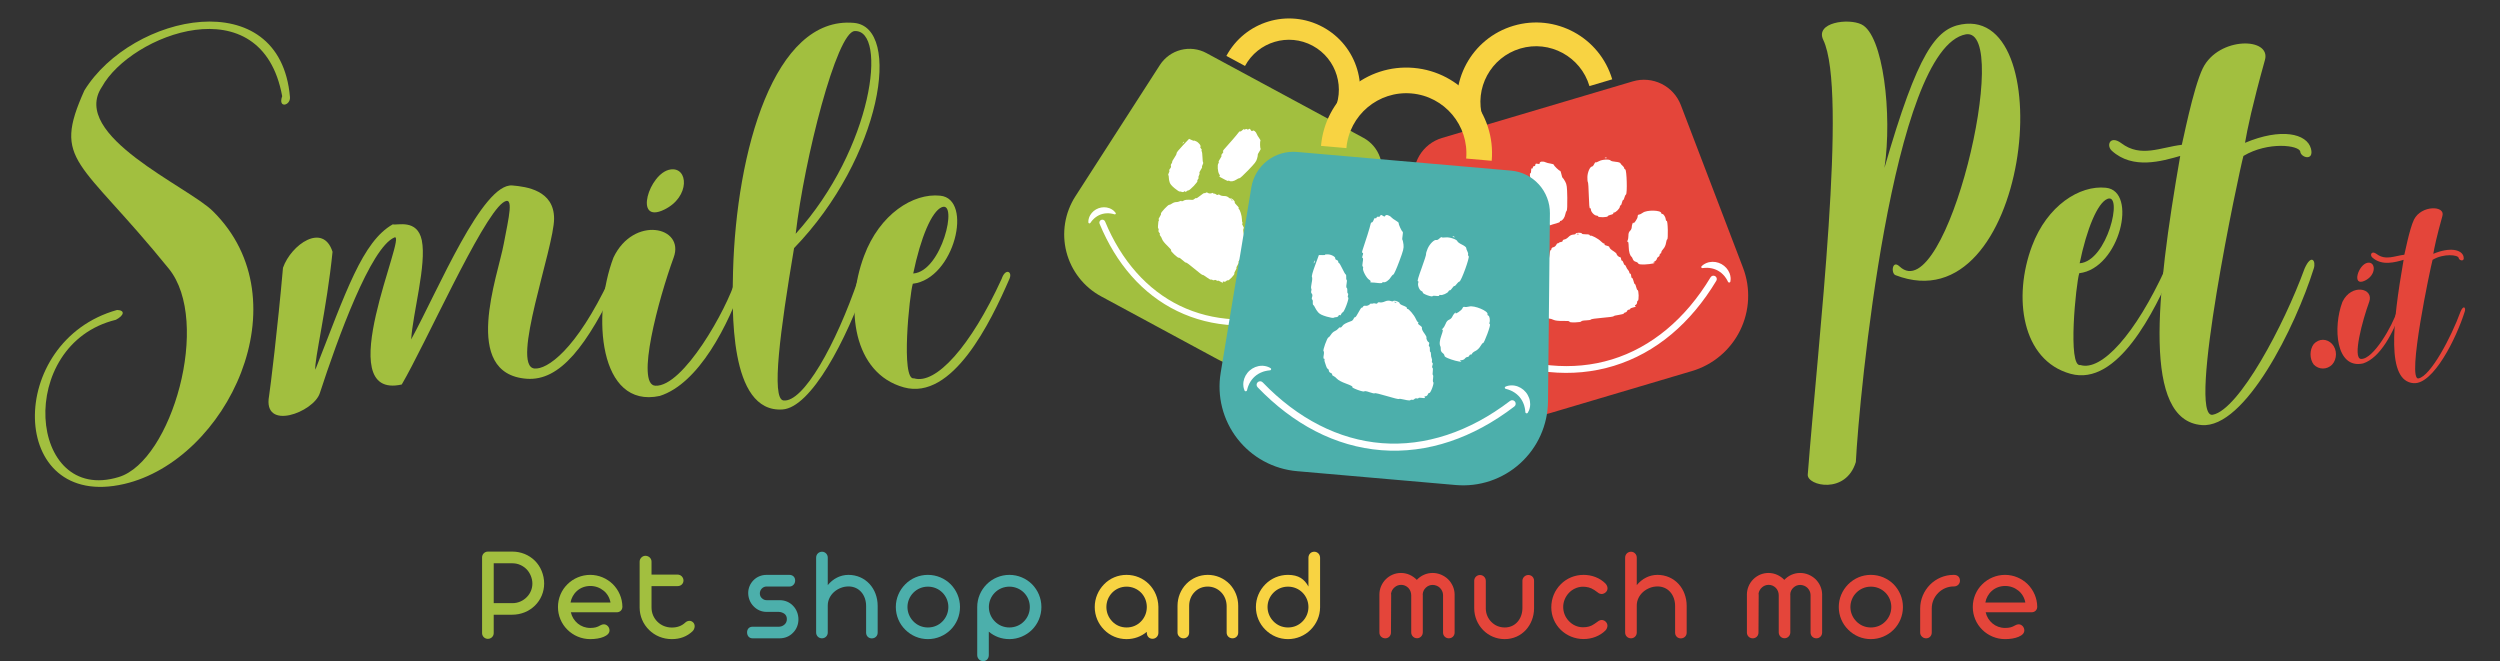 <?xml version="1.0" encoding="utf-8"?>
<!-- Generator: Adobe Illustrator 16.0.0, SVG Export Plug-In . SVG Version: 6.00 Build 0)  -->
<!DOCTYPE svg PUBLIC "-//W3C//DTD SVG 1.1//EN" "http://www.w3.org/Graphics/SVG/1.1/DTD/svg11.dtd">
<svg version="1.1" xmlns="http://www.w3.org/2000/svg" xmlns:xlink="http://www.w3.org/1999/xlink" x="0px" y="0px"
	 width="821.957px" height="217.37px" viewBox="0 0 821.957 217.37" enable-background="new 0 0 821.957 217.37"
	 xml:space="preserve">
<rect x="0" y="0" width="821.957" height="217.37" fill="#333333" stroke="none"/>
<g id="New_Layer">
	<g>
		<g>
			<g>
				<g>
					<path fill-rule="evenodd" clip-rule="evenodd" fill="#A2BF3F" d="M27.741,29.74c-10.637,23.695-1.75,22.216,27.737,58.567
						c14.137,17.369,0.941,63.28-16.427,68.533c-29.89,9.154-34.063-43.625-0.94-51.703c2.558-1.347,3.232-3.097,0.402-3.231
						c-36.757,10.234-36.083,66.107,2.287,57.222c33.796-7.808,59.11-60.183,29.22-89.671C61.94,61.38,22.76,44.55,33.532,28.528
						c9.425-17.102,52.51-33.796,59.242,3.096c-1.482,4.173,2.825,3.097,2.558,0.269C92.1-5.806,43.36,4.426,27.741,29.74z
						 M27.741,29.74"/>
				</g>
			</g>
		</g>
		<g>
			<g>
				<g>
					<path fill-rule="evenodd" clip-rule="evenodd" fill="#A2BF3F" d="M203.447,91.673c1.077-2.423-1.884-2.691-2.961,0
						c-11.175,23.695-20.735,29.89-24.772,29.486c-7.946-0.809,6.46-39.719,6.46-49.277c0-9.29-9.019-10.502-13.733-10.906
						c-9.828-0.809-24.235,34.063-33.254,50.623c0.538-8.616,5.113-24.638,3.499-32.58c-1.482-7.137-8.078-4.85-9.56-5.253
						c-9.963,5.655-15.349,22.083-25.447,47.797c-0.402-2.961,3.77-20.06,5.656-38.774c-3.097-9.696-13.599-2.423-16.292,5.249
						c-1.75,19.927-4.173,39.586-4.576,42.144c-2.156,11.715,14.674,5.386,16.695-0.943c5.923-18.176,16.694-47.797,24.502-51.163
						c4.579-2.021-21.542,53.723,2.427,48.337c7.671-13.061,26.12-54.529,33.253-59.779c3.906-2.83,1.885,4.98,0.271,13.599
						c-1.886,10.365-14.14,42.678,7.54,44.295C184.06,125.333,192.946,114.022,203.447,91.673z M203.447,91.673"/>
				</g>
			</g>
		</g>
		<g>
			<g>
				<g>
					<path fill-rule="evenodd" clip-rule="evenodd" fill="#A2BF3F" d="M244.782,91.54c0.809-2.559-1.885-2.02-2.829,0.133
						c-2.961,9.963-17.368,35.68-26.523,35.143c-6.463-0.404,1.077-28.545,6.058-42.142c3.771-10.233-13.195-13.869-19.791,0
						c-7.134,18.847-4.847,49.816,15.215,45.507C229.701,126.142,239.53,107.021,244.782,91.54z M218.392,68.921
						c8.616-4.176,7.946-14.138,2.02-13.195C213.41,56.801,208.161,73.9,218.392,68.921z M218.392,68.921"/>
				</g>
			</g>
		</g>
		<g>
			<g>
				<g>
					<path fill-rule="evenodd" clip-rule="evenodd" fill="#A2BF3F" d="M285.309,91.673c0.809-2.56-1.348-4.847-3.097,0
						c-7.405,21.811-18.177,40.797-24.641,39.988c-4.038-0.539-1.077-22.889,3.502-50.086
						c28.815-29.756,35.681-72.706,19.656-74.054c-26.255-2.286-38.642,42.279-39.718,81.729
						c-0.267,11.981-1.482,46.584,16.292,45.372C266.593,133.948,278.171,112.272,285.309,91.673z M261.611,76.862
						c2.826-24.505,13.462-66.376,19.389-66.646C291.904,9.678,287.058,48.723,261.611,76.862z M261.611,76.862"/>
				</g>
			</g>
		</g>
		<g>
			<g>
				<g>
					<path fill-rule="evenodd" clip-rule="evenodd" fill="#A2BF3F" d="M331.893,91.673c1.079-2.423-1.348-3.636-2.559,0
						c-10.231,22.35-21.677,34.87-28.811,32.718c-4.443,0.942-1.482-27.737-0.406-31.101c13.734-1.617,19.926-27.872,9.022-28.949
						c-8.888-0.94-19.927,6.058-25.043,19.791c-6.465,17.234-3.5,38.642,13.06,43.221C313.178,131.797,325.7,105.943,331.893,91.673
						z M300.252,89.922c2.424-11.712,6.059-20.465,9.426-21.812C315.062,65.959,309.678,89.25,300.252,89.922z M300.252,89.922"/>
				</g>
			</g>
		</g>
		<g>
			<g>
				<g>
					<path fill-rule="evenodd" clip-rule="evenodd" fill="#A2BF3F" d="M160.403,210.042c1.056,0,1.923-0.82,1.923-1.881v-6.056h6.12
						c2.829,0,5.491-1.102,7.414-2.979c1.924-1.883,3.048-4.477,3.048-7.267c0-2.852-1.147-5.62-3.048-7.502
						c-1.923-1.901-4.563-3.003-7.395-3.003h-8.062c-1.038,0-1.905,0.84-1.905,1.901v24.905
						C158.499,209.197,159.343,210.042,160.403,210.042z M162.327,198.305v-13.103h6.203c1.795,0,3.438,0.776,4.649,2.011
						c1.145,1.208,1.86,2.983,1.86,4.646c0,1.666-0.648,3.265-1.836,4.452c-1.212,1.235-2.855,1.993-4.692,1.993H162.327z
						 M162.327,198.305"/>
				</g>
			</g>
		</g>
		<g>
			<g>
				<g>
					<path fill-rule="evenodd" clip-rule="evenodd" fill="#A2BF3F" d="M194.042,210.131c1.708,0,3.306-0.262,4.454-0.758
						c1.276-0.541,1.901-1.235,1.901-2.121c0-0.519-0.216-1.037-0.56-1.405c-0.391-0.39-0.822-0.583-1.319-0.583
						c-0.37,0-0.737,0.107-1.146,0.345c-1.016,0.606-1.883,0.845-3.33,0.845c-1.537,0-2.961-0.52-4.108-1.469
						c-1.125-0.952-1.924-2.208-2.249-3.678h15.09c1.102,0,1.858-0.777,1.858-1.813c-0.019-2.832-1.208-5.495-3.134-7.418
						c-1.966-1.925-4.624-3.067-7.457-3.067c-2.854,0-5.559,1.166-7.482,3.09c-1.965,1.924-3.112,4.605-3.112,7.479
						c0,2.854,1.147,5.535,3.112,7.46C188.484,208.96,191.188,210.131,194.042,210.131z M187.579,198.106
						c0.257-1.49,1.038-2.896,2.182-3.869c1.147-1.015,2.682-1.579,4.347-1.579c1.643,0,3.177,0.586,4.367,1.561
						c1.188,0.969,1.987,2.355,2.248,3.888H187.579z M187.579,198.106"/>
				</g>
			</g>
		</g>
		<g>
			<g>
				<g>
					<path fill-rule="evenodd" clip-rule="evenodd" fill="#A2BF3F" d="M220.895,210.131c2.723,0,4.991-0.868,6.809-2.598
						c0.431-0.433,0.692-1.058,0.692-1.64c0-0.501-0.174-0.933-0.519-1.277c-0.368-0.325-0.757-0.498-1.212-0.498
						c-0.497,0-0.996,0.215-1.45,0.65c-1.121,1.037-2.571,1.557-4.321,1.557c-1.84,0-3.526-0.694-4.736-1.905
						c-1.231-1.208-1.947-2.851-1.947-4.67v-7.048h8.584c1.102,0,1.923-0.797,1.923-1.837c0-1.058-0.863-1.944-1.923-1.944h-8.584
						v-4.237c0-0.541-0.194-0.995-0.583-1.386c-0.367-0.345-0.885-0.561-1.405-0.561c-0.518,0-0.973,0.193-1.34,0.561
						c-0.387,0.391-0.583,0.845-0.583,1.386v15.025c0,2.874,1.147,5.49,3.113,7.414
						C215.336,209.024,217.975,210.131,220.895,210.131z M220.895,210.131"/>
				</g>
			</g>
		</g>
		<g>
			<g>
				<g>
					<path fill-rule="evenodd" clip-rule="evenodd" fill="#4CAFAB" d="M256.352,209.869c1.73,0,3.287-0.672,4.408-1.86
						c1.125-1.123,1.753-2.682,1.753-4.389c0-1.643-0.628-3.264-1.73-4.41c-1.102-1.189-2.681-1.879-4.388-1.879h-4.344
						c-0.586,0-1.105-0.216-1.556-0.651c-0.455-0.409-0.671-0.928-0.671-1.599c0-0.582,0.216-1.124,0.647-1.578
						c0.455-0.455,0.974-0.67,1.58-0.67h7.589c0.496,0,0.905-0.194,1.272-0.583c0.349-0.367,0.52-0.845,0.52-1.385
						c0-1.146-0.799-1.857-1.901-1.857h-7.502c-1.643,0-3.157,0.626-4.26,1.727c-1.102,1.105-1.772,2.595-1.772,4.218
						c0,1.644,0.627,3.22,1.729,4.344c1.125,1.189,2.637,1.883,4.302,1.883h4.021c0.694,0.022,1.296,0.237,1.837,0.604
						c0.541,0.41,0.822,0.993,0.822,1.751c0,0.779-0.281,1.404-0.863,1.882c-0.52,0.431-1.19,0.647-1.818,0.647h-8.649
						c-1.037,0-1.75,0.734-1.75,1.86c0,1.146,0.735,1.945,1.75,1.945H256.352z M256.352,209.869"/>
				</g>
			</g>
		</g>
		<g>
			<g>
				<g>
					<path fill-rule="evenodd" clip-rule="evenodd" fill="#4CAFAB" d="M286.638,209.892c1.061,0,1.924-0.78,1.924-1.883v-8.818
						c0-2.768-0.97-5.362-2.678-7.203c-1.731-1.878-4.173-2.979-6.918-2.979c-2.661,0-5.059,1.231-6.812,3.37v-9.035
						c0-0.541-0.193-1.018-0.561-1.386c-0.367-0.366-0.822-0.56-1.34-0.56c-0.519,0-1.018,0.216-1.362,0.56
						c-0.367,0.368-0.561,0.845-0.561,1.386v24.625c0,1.057,0.821,1.901,1.923,1.901c1.061,0,1.901-0.845,1.901-1.901v-8.909
						c0-1.708,0.799-3.307,2.098-4.454c1.298-1.123,2.984-1.794,4.714-1.794c1.727,0,3.177,0.671,4.216,1.858
						c1.014,1.147,1.579,2.791,1.579,4.541v8.799C284.761,209.111,285.581,209.892,286.638,209.892z M286.638,209.892"/>
				</g>
			</g>
		</g>
		<g>
			<g>
				<g>
					<path fill-rule="evenodd" clip-rule="evenodd" fill="#4CAFAB" d="M305.08,210.131c2.877,0,5.559-1.171,7.482-3.094
						c1.924-1.925,3.068-4.582,3.068-7.46c0-2.874-1.144-5.51-3.068-7.479c-1.923-1.924-4.605-3.09-7.482-3.09
						c-2.852,0-5.468,1.121-7.437,3.09c-1.965,1.97-3.112,4.626-3.112,7.479s1.147,5.535,3.112,7.46
						C299.612,209.005,302.228,210.131,305.08,210.131z M305.08,206.302c-1.836,0-3.522-0.713-4.756-1.988
						c-1.23-1.235-1.965-2.919-1.965-4.736c0-1.814,0.735-3.501,1.965-4.734c1.234-1.23,2.92-1.965,4.756-1.965
						c1.882,0,3.548,0.734,4.779,1.965c1.231,1.233,1.946,2.92,1.946,4.734c0,1.817-0.715,3.501-1.946,4.736
						C308.628,205.589,306.962,206.302,305.08,206.302z M305.08,206.302"/>
				</g>
			</g>
		</g>
		<g>
			<g>
				<g>
					<path fill-rule="evenodd" clip-rule="evenodd" fill="#4CAFAB" d="M323.242,217.37c1.103,0,1.86-0.864,1.86-1.988v-7.698
						c1.881,1.579,4.172,2.447,6.767,2.447c2.855,0,5.533-1.171,7.459-3.094c1.923-1.925,3.067-4.582,3.067-7.46
						c0-2.874-1.144-5.51-3.067-7.479c-1.927-1.924-4.604-3.09-7.459-3.09s-5.536,1.166-7.46,3.09
						c-1.966,1.97-3.113,4.626-3.113,7.479v15.805C321.295,216.506,322.182,217.37,323.242,217.37z M331.868,206.302
						c-1.837,0-3.544-0.713-4.779-1.988c-1.231-1.235-1.965-2.919-1.965-4.736c0-1.814,0.734-3.501,1.965-4.734
						c1.234-1.23,2.942-1.965,4.779-1.965c1.836,0,3.544,0.734,4.778,1.965c1.231,1.233,1.944,2.92,1.944,4.734
						c0,1.817-0.713,3.501-1.944,4.736C335.413,205.589,333.705,206.302,331.868,206.302z M331.868,206.302"/>
				</g>
			</g>
		</g>
		<g>
			<g>
				<g>
					<path fill-rule="evenodd" clip-rule="evenodd" fill="#F8D342" d="M370.394,210.131c2.488,0,4.801-0.845,6.638-2.383
						l0.022,0.304c0,1.125,0.758,1.968,1.86,1.968s1.945-0.863,1.945-1.968v-8.604c-0.066-2.852-1.188-5.468-3.093-7.392
						c-1.922-1.927-4.516-3.048-7.372-3.048c-2.852,0-5.469,1.121-7.392,3.09c-1.925,1.97-3.072,4.605-3.072,7.479
						c0,2.878,1.147,5.535,3.072,7.46C364.925,209.005,367.542,210.131,370.394,210.131z M370.394,206.302
						c-1.837,0-3.503-0.713-4.711-1.988c-1.211-1.235-1.923-2.919-1.923-4.736c0-1.814,0.712-3.501,1.923-4.734
						c1.208-1.23,2.875-1.965,4.711-1.965c1.84,0,3.525,0.734,4.756,1.965c1.211,1.233,1.903,2.92,1.903,4.734
						c0,1.817-0.692,3.501-1.903,4.736C373.919,205.589,372.275,206.302,370.394,206.302z M370.394,206.302"/>
				</g>
			</g>
		</g>
		<g>
			<g>
				<g>
					<path fill-rule="evenodd" clip-rule="evenodd" fill="#F8D342" d="M389.116,209.869c1.06,0,1.859-0.78,1.859-1.882v-8.797
						c0-1.73,0.629-3.352,1.753-4.499c1.125-1.188,2.635-1.836,4.367-1.836c1.708,0,3.263,0.693,4.411,1.883
						c1.125,1.143,1.772,2.763,1.795,4.494v8.755c0,1.102,0.863,1.882,1.922,1.882c1.061,0,1.882-0.78,1.882-1.882v-8.797
						c0-2.768-1.059-5.32-2.876-7.203c-1.879-1.878-4.366-2.979-7.134-2.979c-2.746,0-5.23,1.102-7.07,2.979
						c-1.814,1.883-2.875,4.436-2.875,7.203v8.797c0,0.542,0.193,0.973,0.606,1.34C388.124,209.695,388.578,209.869,389.116,209.869
						z M389.116,209.869"/>
				</g>
			</g>
		</g>
		<g>
			<g>
				<g>
					<path fill-rule="evenodd" clip-rule="evenodd" fill="#F8D342" d="M423.469,210.131c2.855,0,5.515-1.147,7.438-3.072
						c1.923-1.924,3.094-4.518,3.113-7.35v-16.325c0-1.123-0.822-1.986-1.925-1.986s-1.9,0.863-1.9,1.986v9.472
						c-0.648-1.234-1.491-2.186-2.529-2.833c-1.103-0.67-2.488-1.015-4.196-1.015c-2.852,0-5.469,1.121-7.438,3.09
						c-1.965,1.97-3.112,4.626-3.112,7.479s1.147,5.535,3.112,7.46C418,209.005,420.618,210.131,423.469,210.131z M423.469,206.302
						c-1.836,0-3.522-0.713-4.755-1.988c-1.231-1.235-1.967-2.919-1.967-4.736c0-1.814,0.735-3.501,1.967-4.734
						c1.232-1.23,2.919-1.965,4.755-1.965c1.882,0,3.548,0.734,4.779,1.965c1.23,1.233,1.946,2.92,1.946,4.734
						c0,1.817-0.716,3.501-1.946,4.736C427.017,205.589,425.351,206.302,423.469,206.302z M423.469,206.302"/>
				</g>
			</g>
		</g>
		<g>
			<g>
				<g>
					<path fill-rule="evenodd" clip-rule="evenodd" fill="#E4453A" d="M455.448,209.869c1.038,0,1.878-0.8,1.878-1.901l0.068-12.432
						c0-0.087-0.022-0.197-0.046-0.349c0.11-0.799,0.519-1.533,1.125-2.051c0.629-0.562,1.363-0.845,2.204-0.845
						c0.909,0,1.708,0.347,2.379,1.018c0.585,0.625,0.931,1.492,0.931,2.42v12.194c0,1.06,0.843,1.921,1.901,1.921
						c0.519,0,0.974-0.192,1.341-0.559c0.348-0.347,0.563-0.845,0.563-1.362v-12.301c0-0.151,0-0.237-0.022-0.261
						c0.065-0.863,0.414-1.578,1.038-2.162c0.628-0.583,1.362-0.887,2.228-0.887c0.862,0,1.752,0.345,2.377,0.951
						c0.628,0.628,1.016,1.45,1.038,2.313v12.39c0,1.102,0.845,1.901,1.904,1.901c1.056,0,1.901-0.8,1.901-1.901v-12.496
						c0-1.882-0.822-3.699-2.141-5.017c-1.362-1.296-3.176-2.075-5.103-2.075c-2.012,0-3.871,0.862-5.188,2.271
						c-1.36-1.409-3.199-2.271-5.211-2.271c-1.923,0-3.696,0.779-4.994,2.075c-1.317,1.317-2.094,3.112-2.094,5.017v12.496
						C453.525,209.069,454.387,209.869,455.448,209.869z M455.448,209.869"/>
				</g>
			</g>
		</g>
		<g>
			<g>
				<g>
					<path fill-rule="evenodd" clip-rule="evenodd" fill="#E4453A" d="M494.728,210.131c2.745,0,5.169-1.106,6.919-2.984
						c1.73-1.883,2.726-4.413,2.726-7.18v-9.016c0-1.058-0.779-1.901-1.881-1.901c-0.52,0-1.019,0.216-1.363,0.559
						c-0.391,0.393-0.584,0.847-0.584,1.343v8.992c0,1.731-0.583,3.352-1.602,4.5c-1.036,1.188-2.506,1.858-4.215,1.858
						c-1.729,0-3.264-0.671-4.388-1.817c-1.145-1.144-1.815-2.701-1.837-4.408v-9.125c0-1.058-0.863-1.901-1.901-1.901
						c-1.061,0-1.904,0.844-1.904,1.901v9.016c0,2.745,1.082,5.297,2.918,7.18C489.453,209.024,491.96,210.131,494.728,210.131z
						 M494.728,210.131"/>
				</g>
			</g>
		</g>
		<g>
			<g>
				<g>
					<path fill-rule="evenodd" clip-rule="evenodd" fill="#E4453A" d="M520.65,210.107c2.767,0,5.385-1.019,7.18-2.812
						c0.432-0.434,0.67-1.036,0.67-1.577c0-0.52-0.217-0.974-0.647-1.386c-0.349-0.323-0.868-0.496-1.234-0.496
						c-0.304,0-0.606,0.087-0.929,0.261l-1.515,1.057c-1.146,0.803-2.29,1.082-3.695,1.082c-1.84,0-3.461-0.756-4.67-2.055
						c-1.188-1.209-1.857-2.897-1.857-4.625c0-1.707,0.688-3.351,1.837-4.583c1.143-1.231,2.767-2.012,4.517-2.077
						c1.469,0,2.639,0.28,3.869,1.083l1.515,1.08c0.28,0.151,0.583,0.238,0.906,0.238c0.37,0,0.89-0.174,1.257-0.496
						c0.451-0.368,0.67-0.845,0.67-1.386c0-0.538-0.239-1.08-0.692-1.576c-1.818-1.817-4.413-2.832-7.18-2.832
						c-2.916,0-5.598,1.143-7.521,3.112c-1.968,1.967-3.093,4.647-3.093,7.566c0,2.854,1.146,5.468,3.112,7.396
						C515.117,208.983,517.775,210.107,520.65,210.107z M520.65,210.107"/>
				</g>
			</g>
		</g>
		<g>
			<g>
				<g>
					<path fill-rule="evenodd" clip-rule="evenodd" fill="#E4453A" d="M552.625,209.892c1.061,0,1.924-0.78,1.924-1.883v-8.818
						c0-2.768-0.97-5.362-2.676-7.203c-1.732-1.878-4.176-2.979-6.919-2.979c-2.663,0-5.06,1.231-6.813,3.37v-9.035
						c0-0.541-0.193-1.018-0.561-1.386c-0.367-0.366-0.821-0.56-1.341-0.56c-0.519,0-1.018,0.216-1.362,0.56
						c-0.366,0.368-0.56,0.845-0.56,1.386v24.625c0,1.057,0.821,1.901,1.922,1.901c1.061,0,1.901-0.845,1.901-1.901v-8.909
						c0-1.708,0.8-3.307,2.099-4.454c1.298-1.123,2.983-1.794,4.715-1.794c1.726,0,3.177,0.671,4.214,1.858
						c1.015,1.147,1.578,2.791,1.578,4.541v8.799C550.746,209.111,551.568,209.892,552.625,209.892z M552.625,209.892"/>
				</g>
			</g>
		</g>
		<g>
			<g>
				<g>
					<path fill-rule="evenodd" clip-rule="evenodd" fill="#E4453A" d="M576.279,209.869c1.037,0,1.879-0.8,1.879-1.901l0.068-12.432
						c0-0.087-0.023-0.197-0.046-0.349c0.11-0.799,0.52-1.533,1.125-2.051c0.628-0.562,1.363-0.845,2.204-0.845
						c0.909,0,1.708,0.347,2.378,1.018c0.587,0.625,0.932,1.492,0.932,2.42v12.194c0,1.06,0.843,1.921,1.901,1.921
						c0.52,0,0.972-0.192,1.339-0.559c0.348-0.347,0.565-0.845,0.565-1.362v-12.301c0-0.151,0-0.237-0.025-0.261
						c0.066-0.863,0.415-1.578,1.039-2.162c0.629-0.583,1.363-0.887,2.225-0.887c0.866,0,1.756,0.345,2.379,0.951
						c0.63,0.628,1.017,1.45,1.038,2.313v12.39c0,1.102,0.846,1.901,1.905,1.901c1.056,0,1.901-0.8,1.901-1.901v-12.496
						c0-1.882-0.822-3.699-2.141-5.017c-1.361-1.296-3.176-2.075-5.103-2.075c-2.013,0-3.87,0.862-5.188,2.271
						c-1.36-1.409-3.202-2.271-5.212-2.271c-1.923,0-3.695,0.779-4.993,2.075c-1.318,1.317-2.096,3.112-2.096,5.017v12.496
						C574.355,209.069,575.219,209.869,576.279,209.869z M576.279,209.869"/>
				</g>
			</g>
		</g>
		<g>
			<g>
				<g>
					<path fill-rule="evenodd" clip-rule="evenodd" fill="#E4453A" d="M615.107,210.131c2.877,0,5.557-1.171,7.481-3.094
						c1.923-1.925,3.068-4.582,3.068-7.46c0-2.874-1.146-5.51-3.068-7.479c-1.925-1.924-4.604-3.09-7.481-3.09
						c-2.854,0-5.469,1.121-7.438,3.09c-1.966,1.97-3.113,4.626-3.113,7.479s1.147,5.535,3.113,7.46
						C609.638,209.005,612.252,210.131,615.107,210.131z M615.107,206.302c-1.837,0-3.523-0.713-4.757-1.988
						c-1.231-1.235-1.967-2.919-1.967-4.736c0-1.814,0.735-3.501,1.967-4.734c1.233-1.23,2.92-1.965,4.757-1.965
						c1.88,0,3.546,0.734,4.777,1.965c1.23,1.233,1.945,2.92,1.945,4.734c0,1.817-0.715,3.501-1.945,4.736
						C618.653,205.589,616.987,206.302,615.107,206.302z M615.107,206.302"/>
				</g>
			</g>
		</g>
		<g>
			<g>
				<g>
					<path fill-rule="evenodd" clip-rule="evenodd" fill="#E4453A" d="M633.29,209.869c1.037,0,1.837-0.8,1.837-1.901v-7.914
						c0-1.969,0.776-3.761,2.14-5.123c1.317-1.318,3.112-2.12,5.037-2.12h0.109c1.124,0,1.987-0.799,1.987-1.901
						c0-1.125-0.712-1.901-1.987-1.901h-0.109c-2.962,0-5.707,1.188-7.761,3.242c-2.01,2.051-3.222,4.842-3.222,7.804v7.914
						c0,0.539,0.196,0.992,0.605,1.359C632.294,209.695,632.749,209.869,633.29,209.869z M633.29,209.869"/>
				</g>
			</g>
		</g>
		<g>
			<g>
				<g>
					<path fill-rule="evenodd" clip-rule="evenodd" fill="#E4453A" d="M659.21,210.131c1.709,0,3.307-0.262,4.453-0.758
						c1.277-0.541,1.903-1.235,1.903-2.121c0-0.519-0.217-1.037-0.563-1.405c-0.39-0.39-0.821-0.583-1.318-0.583
						c-0.37,0-0.737,0.107-1.146,0.345c-1.015,0.606-1.882,0.845-3.329,0.845c-1.535,0-2.96-0.52-4.107-1.469
						c-1.125-0.952-1.924-2.208-2.249-3.678h15.091c1.102,0,1.858-0.777,1.858-1.813c-0.019-2.832-1.21-5.495-3.135-7.418
						c-1.968-1.925-4.625-3.067-7.458-3.067c-2.854,0-5.559,1.166-7.481,3.09c-1.966,1.924-3.112,4.605-3.112,7.479
						c0,2.854,1.146,5.535,3.112,7.46C653.652,208.96,656.357,210.131,659.21,210.131z M652.749,198.106
						c0.257-1.49,1.036-2.896,2.181-3.869c1.146-1.015,2.681-1.579,4.347-1.579c1.644,0,3.178,0.586,4.366,1.561
						c1.189,0.969,1.988,2.355,2.25,3.888H652.749z M652.749,198.106"/>
				</g>
			</g>
		</g>
		<g>
			<g>
				<g>
					<path fill-rule="evenodd" clip-rule="evenodd" fill="#F8D342" d="M409.337,21.687c4.306-7.969,14.274-10.946,22.243-6.646
						c7.974,4.305,10.95,14.275,6.645,22.244l6.162,3.328c6.145-11.385,1.903-25.587-9.481-31.733
						c-11.381-6.145-25.549-1.881-31.693,9.499L409.337,21.687z M409.337,21.687"/>
				</g>
			</g>
		</g>
		<g>
			<g>
				<g>
					<path fill-rule="evenodd" clip-rule="evenodd" fill="#F8D342" d="M487.487,38.712c-2.87-9.686,2.663-19.88,12.346-22.755
						c9.683-2.871,19.881,2.661,22.752,12.348l7.485-2.221c-4.103-13.829-18.63-21.711-32.458-17.609
						c-13.826,4.1-21.667,18.615-17.568,32.441L487.487,38.712z M487.487,38.712"/>
				</g>
			</g>
		</g>
		<g>
			<g>
				<g>
					<path fill-rule="evenodd" clip-rule="evenodd" fill="#A2BF3F" d="M453.379,60.23c0.29-0.66,0.52-1.343,0.684-2.046
						c0.164-0.701,0.261-1.414,0.292-2.137c0.03-0.723-0.005-1.439-0.107-2.155c-0.104-0.716-0.271-1.415-0.504-2.098
						c-0.231-0.682-0.528-1.34-0.883-1.969c-0.354-0.628-0.767-1.219-1.231-1.773c-0.467-0.55-0.979-1.056-1.536-1.511
						c-0.562-0.457-1.156-0.86-1.793-1.205l-51.695-27.91c-0.634-0.343-1.298-0.623-1.987-0.838
						c-0.689-0.22-1.393-0.371-2.108-0.455c-0.718-0.087-1.437-0.105-2.158-0.058c-0.719,0.049-1.431,0.161-2.13,0.342
						c-0.699,0.18-1.376,0.422-2.03,0.727c-0.654,0.306-1.273,0.672-1.859,1.093c-0.587,0.423-1.128,0.897-1.628,1.418
						c-0.499,0.522-0.945,1.087-1.337,1.692l-27.799,43.191c-0.432,0.667-0.828,1.356-1.186,2.069
						c-0.361,0.709-0.683,1.433-0.966,2.179c-0.287,0.741-0.532,1.497-0.738,2.265c-0.207,0.771-0.374,1.546-0.5,2.328
						c-0.129,0.788-0.212,1.577-0.257,2.373c-0.046,0.792-0.052,1.589-0.016,2.381c0.038,0.796,0.116,1.585,0.231,2.375
						c0.12,0.787,0.277,1.563,0.478,2.336c0.196,0.771,0.435,1.527,0.711,2.271c0.274,0.748,0.59,1.477,0.942,2.192
						c0.351,0.711,0.737,1.407,1.163,2.081c0.422,0.673,0.88,1.324,1.37,1.949c0.489,0.629,1.012,1.229,1.563,1.801
						c0.55,0.57,1.13,1.115,1.74,1.628c0.604,0.512,1.24,0.995,1.897,1.443c0.657,0.447,1.333,0.861,2.037,1.237l38.316,20.69
						c0.702,0.376,1.418,0.719,2.152,1.021c0.739,0.306,1.486,0.57,2.25,0.796c0.76,0.229,1.534,0.416,2.317,0.563
						c0.78,0.146,1.569,0.252,2.362,0.319c0.792,0.064,1.584,0.09,2.38,0.075c0.796-0.017,1.589-0.071,2.379-0.168
						c0.789-0.101,1.571-0.236,2.345-0.416c0.778-0.177,1.54-0.397,2.295-0.651c0.751-0.258,1.488-0.551,2.214-0.887
						c0.723-0.33,1.424-0.701,2.111-1.104c0.683-0.406,1.342-0.848,1.982-1.321c0.64-0.475,1.252-0.977,1.842-1.515
						c0.586-0.537,1.144-1.102,1.672-1.697c0.529-0.594,1.024-1.213,1.492-1.86c0.464-0.645,0.896-1.312,1.292-2.001
						c0.396-0.688,0.754-1.399,1.077-2.126L453.379,60.23z M453.379,60.23"/>
				</g>
			</g>
		</g>
		<g>
			<g>
				<g>
					<path fill-rule="evenodd" clip-rule="evenodd" fill="#FFFFFF" d="M385.042,82.332c0.187-0.052-0.252-0.596-1.196-1.494
						c-0.959-0.909-1.589-1.699-1.766-2.208c-0.149-0.435-0.419-0.932-0.596-1.102c-0.18-0.174-0.248-0.399-0.151-0.504
						c0.101-0.102,0.007-0.347-0.203-0.547c-0.21-0.199-0.309-0.534-0.223-0.748c0.087-0.208,0.062-0.477-0.062-0.592
						c-0.119-0.113-0.174-0.506-0.116-0.871c0.056-0.36,0.1-0.869,0.1-1.126c-0.003-0.259,0.088-0.565,0.201-0.681
						c0.109-0.115,0.083-0.235-0.061-0.269c-0.143-0.028,0.006-0.44,0.332-0.916c0.322-0.473,0.506-0.938,0.403-1.035
						c-0.229-0.216,2.362-2.991,2.726-2.917c0.142,0.033,0.567-0.161,0.94-0.426c0.374-0.264,0.966-0.468,1.315-0.45
						c0.351,0.013,0.879-0.106,1.176-0.271c0.296-0.166,0.567-0.189,0.599-0.059c0.035,0.136,0.326,0.078,0.645-0.126
						c0.509-0.323,1.124-0.379,2.877-0.279c0.232,0.016,0.58-0.141,0.774-0.342c0.189-0.203,0.425-0.297,0.519-0.211
						c0.094,0.092,0.709-0.29,1.37-0.839c0.657-0.553,1.276-0.929,1.366-0.842c0.092,0.087,0.286,0.038,0.425-0.109
						c0.142-0.146,0.467-0.118,0.731,0.071c0.262,0.182,0.78,0.225,1.157,0.088c0.374-0.135,0.606-0.164,0.516-0.063
						c-0.094,0.101,0.028,0.179,0.271,0.171c0.241-0.005,0.592,0.132,0.776,0.309c0.188,0.178,0.442,0.213,0.567,0.078
						c0.126-0.132,0.419-0.087,0.648,0.1c0.232,0.19,0.84,0.333,1.356,0.319c0.566-0.016,1.144,0.174,1.472,0.483
						c0.293,0.28,0.615,0.429,0.715,0.322c0.097-0.103,0.474,0.095,0.834,0.438c0.362,0.343,0.577,0.71,0.48,0.813
						c-0.1,0.103,0.201,0.548,0.668,0.989c0.518,0.489,0.763,0.885,0.635,1.02c-0.113,0.121-0.104,0.218,0.022,0.214
						c0.338-0.01,1.048,2.3,1.034,3.368c-0.006,0.507,0.084,1.008,0.197,1.117c0.115,0.108,0.087,0.229-0.062,0.269
						c-0.148,0.038-0.067,0.37,0.177,0.73c0.246,0.363,0.368,0.743,0.271,0.847c-0.222,0.231-0.206,0.863,0.046,1.928
						c0.105,0.454,0.119,0.909,0.025,1.009c-0.232,0.241-0.193,1.176,0.058,1.414c0.11,0.106,0.039,0.361-0.157,0.567
						c-0.193,0.206-0.271,0.455-0.171,0.552c0.1,0.094,0.036,0.435-0.146,0.753c-0.18,0.319-0.257,0.647-0.17,0.728
						c0.084,0.082,0.036,0.391-0.106,0.688c-0.145,0.296-0.258,0.763-0.249,1.037c0.007,0.277-0.103,0.624-0.241,0.771
						c-0.142,0.147-0.171,0.347-0.068,0.443c0.104,0.101-0.013,0.391-0.257,0.647c-0.246,0.259-0.365,0.548-0.269,0.642
						c0.1,0.094-0.045,0.519-0.318,0.945c-0.278,0.424-0.436,0.833-0.355,0.911c0.081,0.077-0.081,0.486-0.354,0.911
						c-0.277,0.426-0.422,0.852-0.322,0.944c0.099,0.094-0.303,0.677-0.89,1.299c-0.595,0.625-1.153,1.047-1.256,0.946
						c-0.103-0.097-0.351-0.005-0.55,0.203c-0.201,0.212-0.545,0.309-0.768,0.214c-0.309-0.129-0.383-0.081-0.309,0.202
						c0.064,0.243-0.191,0.188-0.716-0.15c-0.448-0.291-0.883-0.45-0.973-0.362c-0.087,0.095-0.287,0.047-0.444-0.106
						c-0.158-0.147-0.458-0.189-0.665-0.093c-0.206,0.101-0.483,0.075-0.618-0.055c-0.135-0.129-0.36-0.17-0.5-0.096
						c-0.139,0.072-0.783-0.277-1.435-0.777c-0.65-0.503-1.244-0.848-1.321-0.767c-0.075,0.081-1.292-0.838-2.704-2.036
						c-1.415-1.203-2.639-2.108-2.726-2.021c-0.084,0.091-0.619-0.277-1.186-0.815c-0.57-0.537-1.115-0.895-1.212-0.791
						c-0.103,0.108-0.744-0.352-1.503-1.07C385.238,82.873,384.857,82.381,385.042,82.332z M405.187,65.876
						c-0.083-0.183-0.251-0.329-0.374-0.325c-0.124,0.004-0.051,0.151,0.155,0.332C405.194,66.084,405.28,66.08,405.187,65.876z
						 M384.552,59.917c-0.149-0.46-0.268-1.146-0.265-1.523c0.003-0.377-0.064-0.753-0.154-0.834
						c-0.087-0.083-0.012-0.415,0.167-0.735c0.18-0.317,0.245-0.658,0.145-0.755c-0.1-0.095,0.02-0.388,0.268-0.649
						c0.248-0.261,0.37-0.644,0.27-0.851c-0.097-0.206-0.032-0.531,0.148-0.722c0.181-0.188,0.297-0.464,0.258-0.607
						c-0.039-0.15,0.29-0.769,0.729-1.382c0.441-0.612,0.763-1.265,0.718-1.45c-0.055-0.215,0.647-1.107,2.014-2.543l2.097-2.215
						l0.874,0.399c0.477,0.219,0.792,0.309,0.702,0.199c-0.094-0.108,0.229-0.025,0.712,0.191c0.896,0.396,1.759,1.53,1.427,1.878
						c-0.087,0.091,0.009,0.329,0.216,0.525s0.296,0.44,0.196,0.545c-0.096,0.103-0.087,0.274,0.026,0.379
						c0.108,0.104,0.222,0.931,0.245,1.837c0.022,0.905,0.119,1.722,0.213,1.809c0.093,0.089,0.022,0.422-0.158,0.74
						c-0.18,0.322-0.265,0.645-0.184,0.72c0.078,0.074-0.125,0.523-0.451,1.002c-0.326,0.474-0.509,0.942-0.409,1.038
						c0.1,0.092,0.033,0.43-0.146,0.754c-0.18,0.317-0.254,0.65-0.161,0.737c0.09,0.086,0.006,0.329-0.19,0.533
						c-0.197,0.206-0.271,0.459-0.167,0.556c0.108,0.103-0.403,0.798-1.228,1.669c-0.78,0.818-1.551,1.464-1.714,1.428
						c-0.162-0.031-0.458,0.109-0.655,0.316c-0.193,0.205-0.391,0.241-0.432,0.08c-0.045-0.161-0.206-0.161-0.361,0.003
						c-0.157,0.164-0.483,0.213-0.728,0.11c-0.245-0.106-0.574-0.162-0.731-0.127s-0.902-0.45-1.656-1.079
						C385.176,61.05,384.754,60.537,384.552,59.917z M411.519,84.476c0.084-0.199,0-0.6-0.187-0.894
						c-0.188-0.292-0.217-0.779-0.068-1.079c0.148-0.299,0.255-0.637,0.241-0.751c-0.087-0.659,0.445-1.64,1.473-2.723
						c0.806-0.85,1.071-1.253,0.845-1.301c-0.239-0.053-0.175-0.12,0.244-0.259c0.313-0.106,0.857-0.493,1.209-0.859
						c0.416-0.442,0.873-0.661,1.318-0.639c0.373,0.02,0.887-0.177,1.134-0.438c0.396-0.414,1.575-0.936,1.212-0.535
						c-0.355,0.387,1.812-0.02,2.182-0.412c0.265-0.279,0.528-0.336,0.718-0.153c0.165,0.153,0.7,0.337,1.188,0.407
						c1.458,0.205,4.391,3.266,3.767,3.924c-0.104,0.107-0.072,0.3,0.066,0.433c0.265,0.248-0.032,1.412-0.479,1.877
						c-0.143,0.153-0.176,0.356-0.071,0.453c0.113,0.109-0.555,0.96-1.682,2.15c-1.032,1.084-1.946,1.902-2.036,1.815
						c-0.091-0.086-0.546,0.136-1.01,0.494c-0.486,0.37-1.237,0.655-1.756,0.67c-0.496,0.015-1.021,0.149-1.164,0.296
						c-0.145,0.151-0.344,0.194-0.447,0.097c-0.103-0.1-0.312-0.048-0.46,0.109c-0.152,0.158-0.435,0.22-0.632,0.139
						c-0.197-0.083-0.557-0.025-0.799,0.123c-0.239,0.15-0.709,0.164-1.045,0.031c-0.36-0.144-0.503-0.122-0.351,0.05
						c0.725,0.82-0.96-0.246-2.179-1.38C411.729,85.168,411.409,84.742,411.519,84.476z M388.999,46.826
						c0.245-0.258,0.386-0.322,0.315-0.144c-0.07,0.18-0.27,0.389-0.444,0.47C388.696,47.232,388.753,47.087,388.999,46.826z
						 M400.982,57.948c0.177-0.043,0.122-0.341-0.126-0.694c-0.493-0.697-0.673-3.093-0.268-3.523
						c0.148-0.157,0.19-0.36,0.094-0.449c-0.097-0.095,0.129-0.604,0.5-1.133c0.367-0.528,0.554-0.988,0.406-1.018
						c-0.146-0.027-0.014-0.318,0.293-0.641c0.326-0.341,0.432-0.611,0.258-0.647c-0.174-0.035-0.059-0.326,0.277-0.696
						c1.804-1.979,4.395-4.994,4.74-5.518c0.219-0.33,0.48-0.523,0.58-0.427c0.103,0.097,0.429-0.085,0.729-0.399
						c0.319-0.336,0.576-0.453,0.625-0.282c0.042,0.161,0.2,0.161,0.354,0c0.152-0.16,0.404-0.171,0.558-0.024
						c0.158,0.148,0.414,0.131,0.571-0.033c0.216-0.229,0.374-0.164,0.644,0.261c0.265,0.417,0.429,0.487,0.629,0.277
						c0.306-0.326,1.121,0.325,1.373,1.1c0.084,0.268,0.426,0.838,0.753,1.266c0.329,0.43,0.526,0.854,0.438,0.946
						c-0.193,0.204-0.15,2.366,0.056,2.56c0.08,0.078-0.113,0.522-0.432,0.987c-0.319,0.466-0.546,0.937-0.499,1.043
						c0.044,0.108-0.064,0.688-0.246,1.292c-0.284,0.953-0.659,1.443-2.909,3.782c-1.511,1.572-2.71,2.669-2.891,2.636
						c-0.167-0.03-0.612,0.166-0.989,0.436c-0.776,0.552-1.953,0.752-2.329,0.394c-0.139-0.128-0.275-0.126-0.304,0.013
						c-0.029,0.135-0.538-0.035-1.131-0.384c-0.592-0.351-1.301-0.724-1.569-0.837C400.847,58.104,400.782,58.002,400.982,57.948z
						 M412.915,66.315c0.097-0.104,0.028-0.328-0.148-0.504c-0.448-0.433-0.41-1.92,0.061-2.417
						c0.213-0.222,0.252-0.435,0.091-0.466c-0.193-0.043,0.632-1.044,2.355-2.858c1.459-1.538,2.648-2.911,2.646-3.049
						c-0.003-0.139,0.436-0.673,0.976-1.186c1.019-0.967,2.701-1.622,3.13-1.218c0.129,0.126,0.548,0.1,0.927-0.056
						c0.385-0.155,0.696-0.188,0.699-0.071c0.004,0.117,0.437,0.325,0.962,0.471c1.027,0.284,2.661,1.748,2.551,2.292
						c-0.035,0.174,0.319,0.754,0.782,1.293c0.462,0.534,0.778,1.111,0.7,1.281c-0.08,0.168-0.114,0.594-0.077,0.944
						c0.036,0.349-0.031,0.738-0.148,0.861c-0.115,0.12-0.142,0.356-0.054,0.519c0.215,0.408-4.566,5.482-5.069,5.381
						c-0.193-0.042-0.629,0.102-0.967,0.318s-0.688,0.325-0.77,0.244c-0.084-0.076-0.449,0.059-0.813,0.305
						c-0.361,0.244-0.735,0.369-0.829,0.279c-0.097-0.091-0.299-0.031-0.451,0.129c-0.335,0.351-2.039,0.364-2.406,0.016
						c-0.145-0.138-0.289-0.131-0.321,0.014c-0.03,0.146-0.403,0.039-0.829-0.235c-0.422-0.273-0.847-0.42-0.94-0.318
						c-0.095,0.099-0.636-0.262-1.202-0.804C413.202,66.943,412.814,66.417,412.915,66.315z M426.522,55.463
						c0.122-0.004,0.29,0.144,0.374,0.325c0.093,0.202,0.006,0.206-0.224,0.006C426.47,55.613,426.399,55.466,426.522,55.463z
						 M426.522,55.463"/>
				</g>
			</g>
		</g>
		<g>
			<g>
				<g>
					<path fill-rule="evenodd" clip-rule="evenodd" fill="#E4453A" d="M552.618,34.512c-0.291-0.752-0.648-1.47-1.074-2.153
						c-0.422-0.687-0.905-1.325-1.449-1.922c-0.542-0.591-1.138-1.133-1.779-1.617c-0.645-0.482-1.327-0.904-2.05-1.26
						c-0.722-0.356-1.472-0.644-2.246-0.859c-0.776-0.219-1.565-0.361-2.368-0.432c-0.802-0.071-1.605-0.064-2.404,0.012
						c-0.802,0.081-1.588,0.233-2.362,0.458l-62.811,18.628c-0.774,0.231-1.516,0.532-2.23,0.902s-1.392,0.807-2.026,1.301
						c-0.632,0.498-1.216,1.046-1.746,1.651c-0.532,0.605-1.006,1.253-1.415,1.946c-0.413,0.691-0.754,1.418-1.031,2.175
						c-0.277,0.758-0.48,1.531-0.609,2.326c-0.131,0.796-0.19,1.596-0.17,2.4c0.016,0.806,0.108,1.603,0.276,2.389l12.019,56.003
						c0.188,0.869,0.416,1.725,0.693,2.567c0.274,0.845,0.591,1.67,0.95,2.481c0.357,0.812,0.762,1.602,1.203,2.372
						c0.438,0.771,0.918,1.516,1.437,2.236c0.519,0.719,1.069,1.41,1.659,2.075c0.59,0.663,1.212,1.292,1.866,1.893
						c0.653,0.599,1.337,1.162,2.049,1.691c0.712,0.531,1.451,1.021,2.214,1.472c0.764,0.454,1.547,0.867,2.353,1.237
						c0.805,0.373,1.627,0.702,2.469,0.989c0.837,0.288,1.691,0.532,2.555,0.731c0.862,0.197,1.737,0.352,2.616,0.46
						c0.883,0.111,1.767,0.175,2.651,0.194c0.887,0.016,1.772-0.009,2.659-0.083c0.882-0.071,1.763-0.19,2.633-0.354
						c0.873-0.162,1.734-0.371,2.585-0.622l46.559-13.809c0.85-0.252,1.684-0.548,2.503-0.885c0.822-0.34,1.62-0.721,2.404-1.139
						c0.779-0.422,1.536-0.879,2.272-1.379c0.73-0.499,1.438-1.034,2.115-1.609c0.681-0.569,1.328-1.175,1.943-1.813
						c0.616-0.639,1.196-1.309,1.743-2.005c0.55-0.699,1.059-1.424,1.531-2.176c0.474-0.75,0.905-1.523,1.299-2.319
						c0.393-0.797,0.741-1.608,1.051-2.44c0.309-0.83,0.576-1.678,0.794-2.534c0.225-0.86,0.401-1.728,0.532-2.604
						c0.133-0.881,0.22-1.761,0.262-2.646c0.041-0.885,0.039-1.771-0.013-2.657c-0.048-0.887-0.145-1.766-0.283-2.644
						c-0.144-0.875-0.326-1.742-0.559-2.6c-0.229-0.857-0.501-1.698-0.818-2.529L552.618,34.512z M552.618,34.512"/>
				</g>
			</g>
		</g>
		<g>
			<g>
				<g>
					<path fill-rule="evenodd" clip-rule="evenodd" fill="#FFFFFF" d="M484.623,117.587c-0.012-0.136-0.021-0.268-0.024-0.402
						l-0.005-0.389c-0.016-0.255,0.023-0.513,0.029-0.755c0.059-0.494,0.136-0.958,0.269-1.408c0.141-0.445,0.296-0.88,0.508-1.29
						c0.427-0.813,0.989-1.559,1.733-2.206l0.136-0.126l0.148-0.112c0.101-0.075,0.199-0.157,0.303-0.236
						c0.213-0.135,0.427-0.303,0.661-0.435c0.231-0.141,0.478-0.27,0.734-0.402c0.003,0,0.006-0.004,0.006-0.004
						c0.311-0.147,0.262-0.604-0.073-0.676c-0.316-0.064-0.642-0.092-0.969-0.086c-0.327,0-0.646,0.054-0.976,0.112
						c-0.164,0.027-0.321,0.083-0.482,0.128l-0.238,0.074c-0.08,0.028-0.154,0.064-0.235,0.096c-1.25,0.513-2.311,1.528-2.935,2.757
						c-0.32,0.614-0.51,1.288-0.609,1.968c-0.088,0.683-0.043,1.372,0.1,2.03c0.042,0.161,0.097,0.321,0.145,0.48
						c0.026,0.08,0.048,0.162,0.078,0.237c0.032,0.078,0.07,0.152,0.103,0.228c0.074,0.149,0.135,0.303,0.217,0.443
						c0.08,0.142,0.167,0.28,0.261,0.413c0.151,0.216,0.319,0.418,0.501,0.604c0.285,0.281,0.769,0.041,0.704-0.353
						C484.671,118.042,484.643,117.813,484.623,117.587z M568.148,92.669c0.167,0.365,0.701,0.291,0.776-0.099
						c0.052-0.257,0.075-0.52,0.081-0.784c0.004-0.159-0.003-0.32-0.017-0.485c-0.013-0.166-0.046-0.325-0.071-0.486
						c-0.012-0.084-0.024-0.168-0.041-0.249c-0.02-0.082-0.045-0.157-0.068-0.239c-0.048-0.159-0.094-0.321-0.146-0.479
						c-0.252-0.624-0.604-1.221-1.059-1.736c-0.463-0.51-0.999-0.956-1.608-1.289c-1.207-0.664-2.655-0.908-3.976-0.631
						c-0.083,0.015-0.168,0.025-0.248,0.048l-0.241,0.074c-0.158,0.055-0.319,0.093-0.472,0.16c-0.302,0.14-0.599,0.274-0.87,0.455
						c-0.272,0.184-0.526,0.388-0.753,0.618c-0.238,0.246-0.021,0.651,0.319,0.604c0.004-0.005,0.004-0.005,0.006-0.005
						c0.287-0.034,0.564-0.066,0.834-0.079c0.268-0.023,0.54,0,0.795-0.011c0.128,0.008,0.256,0.021,0.378,0.027l0.188,0.012
						l0.184,0.027c0.977,0.118,1.862,0.418,2.671,0.853c0.404,0.218,0.779,0.493,1.146,0.78c0.362,0.303,0.688,0.644,1.014,1.018
						c0.137,0.196,0.314,0.388,0.443,0.605l0.218,0.329c0.072,0.109,0.137,0.226,0.2,0.345
						C567.945,92.248,568.048,92.454,568.148,92.669z M530.627,120.281c-6.818,2.092-14.02,2.774-21.402,2.027
						c-7.144-0.726-14.478-2.787-21.799-6.129c-0.554-0.255-0.795-0.909-0.544-1.463c0.254-0.555,0.909-0.8,1.462-0.544
						c14.368,6.565,28.766,7.949,41.636,3.998c12.979-3.983,24.192-13.317,32.429-27c0.313-0.521,0.989-0.691,1.511-0.377
						c0.521,0.313,0.694,0.992,0.378,1.515c-4.192,6.965-9.128,12.861-14.674,17.526C543.893,114.659,537.5,118.171,530.627,120.281
						"/>
				</g>
			</g>
		</g>
		<g>
			<g>
				<g>
					<path fill-rule="evenodd" clip-rule="evenodd" fill="#FFFFFF" d="M516.01,105.75c0.11-0.185-0.665-0.271-2.118-0.237
						c-1.474,0.036-2.592-0.094-3.129-0.356c-0.462-0.225-1.067-0.406-1.345-0.399s-0.509-0.119-0.513-0.28
						c-0.003-0.157-0.27-0.281-0.593-0.273c-0.321,0.01-0.663-0.178-0.76-0.413c-0.1-0.238-0.331-0.426-0.516-0.422
						c-0.187,0.003-0.539-0.264-0.78-0.593c-0.242-0.332-0.602-0.77-0.809-0.973c-0.203-0.201-0.37-0.513-0.377-0.692
						c-0.004-0.182-0.12-0.256-0.256-0.166c-0.138,0.091-0.344-0.354-0.46-0.981c-0.116-0.629-0.342-1.143-0.495-1.139
						c-0.355,0.011-0.49-4.225-0.143-4.45c0.136-0.086,0.319-0.573,0.407-1.076c0.089-0.502,0.396-1.131,0.686-1.392
						c0.286-0.265,0.608-0.776,0.716-1.137c0.102-0.365,0.295-0.597,0.428-0.52c0.132,0.076,0.318-0.195,0.409-0.61
						c0.147-0.648,0.587-1.182,2.052-2.483c0.198-0.171,0.35-0.566,0.342-0.877c-0.005-0.313,0.104-0.569,0.245-0.572
						c0.145-0.003,0.331-0.786,0.423-1.743c0.086-0.955,0.274-1.737,0.418-1.741c0.142-0.003,0.255-0.193,0.252-0.418
						c-0.007-0.229,0.277-0.465,0.628-0.522s0.796-0.436,0.987-0.838c0.189-0.402,0.35-0.605,0.356-0.457
						c0.007,0.151,0.161,0.116,0.348-0.08c0.188-0.193,0.574-0.359,0.858-0.365c0.286-0.009,0.515-0.179,0.512-0.387
						c-0.006-0.202,0.261-0.396,0.59-0.429c0.329-0.036,0.921-0.399,1.318-0.814c0.438-0.461,1.044-0.764,1.546-0.776
						c0.455-0.011,0.825-0.149,0.818-0.31c-0.003-0.158,0.448-0.3,1.005-0.313c0.555-0.013,1.013,0.106,1.017,0.265
						c0.003,0.157,0.592,0.273,1.304,0.257c0.799-0.021,1.303,0.101,1.31,0.307c0.003,0.185,0.085,0.253,0.182,0.151
						c0.263-0.274,2.644,0.991,3.472,1.847c0.394,0.401,0.86,0.73,1.034,0.728c0.178-0.003,0.249,0.113,0.161,0.262
						c-0.087,0.148,0.236,0.344,0.716,0.438s0.876,0.3,0.879,0.458c0.011,0.357,0.517,0.845,1.554,1.485
						c0.443,0.276,0.809,0.625,0.813,0.776c0.009,0.374,0.776,1.082,1.16,1.073c0.17-0.004,0.314,0.25,0.321,0.57
						c0.01,0.315,0.143,0.574,0.3,0.569c0.155-0.003,0.37,0.317,0.48,0.71c0.109,0.397,0.306,0.715,0.435,0.712
						c0.132-0.004,0.338,0.277,0.458,0.625c0.118,0.348,0.396,0.805,0.618,1.019c0.223,0.209,0.41,0.569,0.415,0.797
						c0.007,0.225,0.139,0.408,0.301,0.404c0.157-0.003,0.297,0.317,0.306,0.716c0.009,0.396,0.139,0.719,0.294,0.712
						c0.15-0.004,0.37,0.448,0.486,0.998c0.119,0.555,0.314,1.007,0.438,1.003c0.126-0.003,0.322,0.445,0.438,0.999
						c0.119,0.555,0.339,1.003,0.489,0.999c0.151-0.004,0.295,0.773,0.319,1.723c0.022,0.965-0.086,1.738-0.247,1.74
						c-0.159,0.003-0.284,0.271-0.273,0.595c0.005,0.321-0.192,0.669-0.439,0.773c-0.348,0.141-0.368,0.235-0.083,0.402
						c0.237,0.138-0.007,0.296-0.688,0.44c-0.583,0.124-1.053,0.338-1.05,0.481c0.003,0.143-0.193,0.26-0.438,0.267
						c-0.241,0.007-0.509,0.206-0.596,0.448c-0.088,0.241-0.325,0.442-0.535,0.444c-0.206,0.006-0.42,0.148-0.47,0.316
						c-0.053,0.168-0.839,0.399-1.745,0.517c-0.907,0.113-1.649,0.307-1.646,0.43c0.002,0.123-1.678,0.357-3.74,0.519
						c-2.061,0.165-3.745,0.413-3.742,0.552c0.004,0.139-0.706,0.268-1.579,0.29c-0.872,0.019-1.584,0.168-1.581,0.325
						c0.002,0.167-0.865,0.31-2.031,0.339C516.594,106.025,515.905,105.936,516.01,105.75z M518.983,76.896
						c-0.214-0.081-0.463-0.065-0.556,0.035c-0.093,0.097,0.078,0.161,0.384,0.142C519.147,77.052,519.214,76.98,518.983,76.896z
						 M497.985,88.427c-0.479-0.249-1.111-0.692-1.404-0.996c-0.297-0.301-0.646-0.545-0.782-0.538
						c-0.136,0.002-0.336-0.318-0.444-0.713c-0.107-0.396-0.326-0.715-0.481-0.712c-0.154,0.007-0.29-0.322-0.299-0.723
						c-0.01-0.401-0.217-0.801-0.455-0.885c-0.241-0.087-0.444-0.393-0.451-0.688c-0.007-0.289-0.132-0.599-0.277-0.682
						c-0.146-0.088-0.374-0.835-0.509-1.665c-0.133-0.833-0.389-1.6-0.574-1.709c-0.215-0.129-0.355-1.386-0.412-3.596l-0.079-3.403
						l1.002-0.367c0.547-0.207,0.87-0.384,0.711-0.396c-0.16-0.016,0.162-0.201,0.713-0.412c1.021-0.39,2.594-0.176,2.607,0.362
						c0.003,0.139,0.264,0.249,0.583,0.243c0.315-0.007,0.579,0.114,0.582,0.274c0.004,0.161,0.148,0.287,0.32,0.283
						c0.17-0.007,0.907,0.56,1.64,1.26c0.731,0.695,1.446,1.264,1.592,1.261c0.142-0.004,0.349,0.315,0.457,0.707
						c0.109,0.396,0.296,0.715,0.419,0.712c0.123-0.002,0.316,0.515,0.433,1.147c0.119,0.633,0.338,1.146,0.492,1.142
						s0.367,0.315,0.478,0.711c0.109,0.394,0.315,0.714,0.458,0.71c0.141-0.003,0.264,0.254,0.271,0.574
						c0.006,0.315,0.145,0.572,0.303,0.569c0.168-0.005,0.312,0.947,0.342,2.285c0.032,1.259-0.072,2.374-0.23,2.475
						c-0.154,0.104-0.276,0.444-0.27,0.764c0.01,0.315-0.116,0.5-0.277,0.405c-0.161-0.096-0.287,0.037-0.284,0.288
						c0.008,0.25-0.212,0.546-0.486,0.657c-0.276,0.109-0.583,0.321-0.68,0.476c-0.097,0.153-1.066,0.356-2.151,0.453
						C499.372,88.828,498.633,88.758,497.985,88.427z M538.619,86.608c-0.09-0.222-0.475-0.475-0.851-0.557
						c-0.378-0.088-0.784-0.443-0.901-0.801c-0.12-0.353-0.3-0.707-0.4-0.782c-0.586-0.453-0.938-1.646-0.979-3.313
						c-0.032-1.306-0.142-1.833-0.357-1.691c-0.229,0.148-0.229,0.039-0.01-0.396c0.167-0.331,0.294-1.066,0.277-1.634
						c-0.017-0.673,0.17-1.208,0.541-1.54c0.309-0.276,0.561-0.835,0.551-1.238c-0.01-0.638,0.51-1.978,0.534-1.375
						c0.027,0.583,1.415-1.44,1.402-2.039c-0.013-0.432,0.152-0.685,0.441-0.693c0.256-0.003,0.822-0.28,1.264-0.608
						c1.314-0.987,6.038-0.878,6.062,0.139c0.006,0.161,0.183,0.29,0.396,0.286c0.401-0.011,1.082,1.14,1.102,1.861
						c0.003,0.233,0.138,0.416,0.297,0.412c0.174-0.002,0.319,1.196,0.36,3.022c0.042,1.671-0.04,3.036-0.177,3.04
						c-0.14,0.003-0.323,0.534-0.413,1.183c-0.091,0.673-0.457,1.492-0.857,1.911c-0.383,0.401-0.693,0.921-0.686,1.153
						c0.005,0.229-0.119,0.423-0.278,0.425c-0.16,0.003-0.286,0.208-0.28,0.448c0.007,0.245-0.167,0.516-0.389,0.609
						c-0.221,0.09-0.462,0.415-0.531,0.724c-0.075,0.307-0.436,0.688-0.804,0.848c-0.396,0.168-0.493,0.298-0.234,0.313
						c1.213,0.082-0.954,0.562-2.811,0.627C539.331,86.991,538.745,86.905,538.619,86.608z M491.196,74.587
						c-0.01-0.396,0.052-0.562,0.14-0.365c0.082,0.197,0.09,0.519,0.016,0.72S491.207,74.981,491.196,74.587z M509.418,73.941
						c0.104-0.177-0.171-0.367-0.645-0.45c-0.938-0.165-2.968-1.915-2.983-2.571c-0.008-0.242-0.133-0.435-0.284-0.433
						c-0.147,0.003-0.37-0.573-0.496-1.286c-0.123-0.709-0.337-1.215-0.477-1.123c-0.139,0.089-0.262-0.241-0.274-0.738
						c-0.013-0.525-0.139-0.822-0.306-0.712c-0.167,0.104-0.303-0.214-0.329-0.771c-0.132-2.984-0.46-7.405-0.595-8.088
						c-0.089-0.436-0.034-0.793,0.121-0.795c0.154-0.006,0.271-0.407,0.262-0.891c-0.013-0.517,0.101-0.812,0.271-0.713
						c0.161,0.095,0.286-0.032,0.279-0.277c-0.002-0.247,0.188-0.457,0.423-0.46c0.237-0.006,0.429-0.219,0.423-0.477
						c-0.007-0.352,0.167-0.423,0.715-0.299c0.535,0.122,0.721,0.048,0.715-0.274c-0.013-0.5,1.145-0.627,1.95-0.214
						c0.276,0.143,0.995,0.325,1.591,0.409c0.601,0.081,1.089,0.262,1.093,0.399c0.01,0.318,1.744,1.989,2.057,1.983
						c0.125-0.005,0.32,0.498,0.434,1.117c0.117,0.618,0.31,1.167,0.431,1.219c0.118,0.049,0.489,0.596,0.823,1.211
						c0.525,0.977,0.612,1.663,0.677,5.28c0.046,2.431-0.041,4.242-0.209,4.353c-0.158,0.111-0.354,0.616-0.441,1.128
						c-0.178,1.045-0.952,2.131-1.531,2.145c-0.212,0.004-0.314,0.117-0.229,0.249c0.084,0.128-0.454,0.392-1.198,0.583
						c-0.741,0.192-1.596,0.449-1.899,0.577C509.434,74.168,509.302,74.143,509.418,73.941z M525.429,71.161
						c-0.003-0.158-0.235-0.283-0.512-0.279c-0.692,0.008-1.834-1.197-1.853-1.957c-0.007-0.345-0.142-0.545-0.3-0.441
						c-0.184,0.119-0.319-1.321-0.387-4.112c-0.058-2.365-0.197-4.386-0.306-4.491c-0.113-0.107-0.188-0.873-0.165-1.704
						c0.046-1.566,0.861-3.407,1.515-3.423c0.2-0.008,0.513-0.353,0.692-0.776c0.178-0.422,0.402-0.695,0.496-0.606
						c0.091,0.088,0.601-0.084,1.129-0.384c1.034-0.586,3.477-0.713,3.821-0.196c0.11,0.162,0.842,0.346,1.632,0.404
						c0.787,0.057,1.491,0.267,1.562,0.463c0.07,0.193,0.377,0.557,0.684,0.807c0.303,0.247,0.553,0.605,0.561,0.796
						c0.003,0.189,0.167,0.392,0.364,0.453c0.492,0.152,0.709,7.927,0.229,8.24c-0.185,0.118-0.413,0.572-0.512,1.012
						c-0.101,0.438-0.285,0.798-0.413,0.801c-0.129,0.005-0.313,0.397-0.406,0.878c-0.093,0.476-0.287,0.872-0.436,0.876
						c-0.145,0.004-0.261,0.208-0.255,0.452c0.014,0.545-1.324,1.895-1.888,1.91c-0.226,0.004-0.335,0.122-0.244,0.263
						c0.09,0.137-0.288,0.35-0.839,0.465c-0.55,0.117-0.998,0.34-0.995,0.491c0.003,0.149-0.709,0.292-1.579,0.313
						C526.152,71.437,525.433,71.321,525.429,71.161z M527.64,51.879c0.094-0.099,0.346-0.117,0.555-0.038
						c0.231,0.086,0.164,0.157-0.171,0.18C527.721,52.039,527.547,51.976,527.64,51.879z M527.64,51.879"/>
				</g>
			</g>
		</g>
		<g>
			<g>
				<g>
					<path fill-rule="evenodd" clip-rule="evenodd" fill="#F8D342" d="M442.671,48.692c0.947-10.865,10.544-18.917,21.409-17.971
						c10.862,0.949,18.919,10.541,17.971,21.406l8.397,0.735c1.354-15.515-10.12-29.185-25.637-30.537
						c-15.515-1.354-29.136,10.123-30.49,25.639L442.671,48.692z M442.671,48.692"/>
				</g>
			</g>
		</g>
		<g>
			<g>
				<g>
					<path fill-rule="evenodd" clip-rule="evenodd" fill="#FFFFFF" d="M358.854,72.795c0.074-0.094,0.144-0.188,0.222-0.273
						l0.235-0.259c0.146-0.173,0.322-0.315,0.474-0.471c0.335-0.282,0.667-0.538,1.022-0.75c0.36-0.207,0.725-0.394,1.108-0.529
						c0.77-0.272,1.583-0.415,2.456-0.387h0.165l0.164,0.019c0.11,0.012,0.223,0.015,0.338,0.027c0.22,0.041,0.458,0.061,0.69,0.115
						c0.235,0.05,0.474,0.113,0.718,0.185c0.004,0,0.007,0,0.007,0.003c0.29,0.087,0.534-0.238,0.36-0.483
						c-0.167-0.231-0.36-0.448-0.576-0.644c-0.21-0.198-0.456-0.352-0.7-0.517c-0.125-0.076-0.258-0.135-0.39-0.202l-0.203-0.101
						c-0.068-0.028-0.138-0.051-0.206-0.078c-1.121-0.418-2.42-0.401-3.567,0.02c-0.577,0.206-1.108,0.526-1.581,0.905
						c-0.468,0.396-0.858,0.868-1.161,1.381c-0.07,0.128-0.131,0.266-0.196,0.397c-0.03,0.069-0.065,0.133-0.091,0.201
						c-0.025,0.071-0.048,0.143-0.071,0.209c-0.042,0.143-0.094,0.277-0.128,0.42c-0.033,0.141-0.063,0.283-0.082,0.424
						c-0.028,0.229-0.042,0.465-0.034,0.694c0.012,0.354,0.47,0.489,0.667,0.196C358.609,73.12,358.728,72.952,358.854,72.795z
						 M428.053,106.999c-0.11,0.336,0.279,0.613,0.566,0.403c0.184-0.136,0.358-0.294,0.521-0.458
						c0.101-0.104,0.193-0.216,0.284-0.329c0.09-0.112,0.163-0.234,0.248-0.356c0.038-0.062,0.081-0.122,0.12-0.188
						c0.038-0.061,0.067-0.127,0.1-0.193c0.067-0.135,0.135-0.267,0.192-0.401c0.216-0.558,0.346-1.153,0.364-1.766
						c0.003-0.605-0.071-1.222-0.268-1.801c-0.383-1.16-1.173-2.193-2.197-2.812c-0.064-0.038-0.125-0.079-0.19-0.114l-0.204-0.097
						c-0.131-0.063-0.26-0.133-0.402-0.181c-0.279-0.095-0.55-0.188-0.836-0.233c-0.288-0.044-0.578-0.064-0.861-0.052
						c-0.303,0.018-0.406,0.41-0.158,0.584c0.003,0,0.007,0,0.007,0.004c0.209,0.147,0.406,0.292,0.59,0.448
						c0.188,0.146,0.352,0.325,0.519,0.473c0.08,0.081,0.158,0.168,0.231,0.245l0.117,0.118l0.103,0.13
						c0.561,0.667,0.954,1.395,1.215,2.166c0.136,0.386,0.209,0.789,0.273,1.197c0.052,0.412,0.059,0.829,0.046,1.267
						c-0.029,0.217-0.029,0.445-0.077,0.665l-0.055,0.344c-0.023,0.116-0.052,0.229-0.081,0.345
						C428.174,106.603,428.117,106.801,428.053,106.999z M387.068,102.282c-5.684-2.752-10.766-6.651-15.102-11.591
						c-4.199-4.775-7.715-10.538-10.443-17.117c-0.207-0.499,0.028-1.07,0.528-1.276c0.497-0.206,1.07,0.029,1.276,0.524
						c5.361,12.926,13.865,22.506,24.592,27.702c10.821,5.243,23.723,5.946,37.314,2.04c0.52-0.15,1.061,0.148,1.208,0.667
						c0.151,0.519-0.147,1.061-0.667,1.21c-6.919,1.99-13.678,2.838-20.087,2.52C399.061,106.636,392.797,105.06,387.068,102.282"/>
				</g>
			</g>
		</g>
		<g>
			<g>
				<g>
					<path fill-rule="evenodd" clip-rule="evenodd" fill="#4CAFAB" d="M509.586,70.137c0.006-0.871-0.068-1.732-0.222-2.59
						c-0.156-0.855-0.387-1.689-0.701-2.502c-0.309-0.813-0.691-1.589-1.146-2.329c-0.455-0.741-0.976-1.436-1.56-2.079
						c-0.583-0.645-1.222-1.227-1.914-1.752c-0.695-0.527-1.431-0.983-2.208-1.37c-0.778-0.39-1.584-0.703-2.423-0.937
						c-0.837-0.239-1.688-0.397-2.555-0.479l-70.468-6.146c-0.867-0.072-1.731-0.063-2.598,0.024
						c-0.862,0.09-1.714,0.258-2.549,0.506c-0.83,0.249-1.637,0.57-2.41,0.967c-0.772,0.396-1.502,0.861-2.191,1.396
						c-0.687,0.532-1.318,1.124-1.895,1.775c-0.577,0.651-1.085,1.351-1.534,2.099c-0.445,0.743-0.818,1.527-1.122,2.342
						c-0.298,0.815-0.521,1.652-0.666,2.51l-10.089,61.014c-0.154,0.944-0.261,1.896-0.323,2.853
						c-0.058,0.957-0.063,1.913-0.025,2.871c0.042,0.957,0.129,1.907,0.267,2.854c0.139,0.951,0.326,1.889,0.561,2.815
						c0.235,0.929,0.519,1.845,0.848,2.743c0.328,0.898,0.705,1.778,1.125,2.639c0.417,0.861,0.883,1.698,1.389,2.514
						c0.505,0.813,1.053,1.593,1.639,2.353c0.587,0.758,1.212,1.481,1.875,2.174c0.662,0.695,1.358,1.348,2.088,1.971
						c0.729,0.622,1.488,1.202,2.278,1.746c0.79,0.542,1.604,1.04,2.445,1.499c0.841,0.46,1.702,0.872,2.589,1.243
						c0.882,0.366,1.78,0.692,2.698,0.967c0.919,0.276,1.848,0.506,2.787,0.688c0.942,0.182,1.889,0.313,2.844,0.397l52.232,4.557
						c0.954,0.083,1.911,0.115,2.868,0.099c0.957-0.013,1.91-0.076,2.861-0.192c0.954-0.112,1.895-0.273,2.83-0.486
						c0.934-0.212,1.854-0.468,2.765-0.773c0.905-0.308,1.795-0.658,2.667-1.059c0.87-0.396,1.722-0.837,2.546-1.322
						c0.824-0.483,1.624-1.01,2.397-1.577c0.77-0.566,1.512-1.174,2.221-1.817c0.712-0.645,1.386-1.321,2.023-2.036
						c0.641-0.713,1.241-1.456,1.804-2.229c0.563-0.778,1.086-1.58,1.566-2.407c0.48-0.828,0.915-1.68,1.308-2.556
						c0.394-0.873,0.738-1.765,1.039-2.674c0.302-0.909,0.554-1.831,0.76-2.77c0.207-0.935,0.361-1.878,0.471-2.828
						c0.106-0.954,0.167-1.908,0.178-2.864L509.586,70.137z M509.586,70.137"/>
				</g>
			</g>
		</g>
		<g>
			<g>
				<g>
					<path fill-rule="evenodd" clip-rule="evenodd" fill="#FFFFFF" d="M444.627,127.212c0.181-0.145-0.563-0.538-2.036-1.078
						c-1.494-0.545-2.568-1.119-3.003-1.595c-0.374-0.41-0.909-0.83-1.191-0.936c-0.281-0.103-0.462-0.318-0.403-0.48
						c0.058-0.16-0.162-0.394-0.486-0.512c-0.329-0.119-0.6-0.44-0.603-0.718c-0.004-0.275-0.163-0.558-0.352-0.626
						c-0.188-0.071-0.435-0.478-0.545-0.905c-0.112-0.43-0.306-1.012-0.429-1.295c-0.126-0.284-0.17-0.665-0.105-0.848
						c0.066-0.181-0.021-0.3-0.194-0.264c-0.171,0.035-0.203-0.494-0.071-1.171c0.133-0.68,0.11-1.282-0.048-1.341
						c-0.361-0.133,1.179-4.434,1.617-4.524c0.171-0.035,0.549-0.451,0.835-0.92c0.289-0.472,0.848-0.977,1.24-1.129
						c0.395-0.151,0.918-0.537,1.167-0.859c0.252-0.323,0.538-0.481,0.638-0.349c0.104,0.129,0.396-0.074,0.655-0.451
						c0.405-0.597,1.056-0.957,3.044-1.682c0.263-0.097,0.574-0.432,0.689-0.747c0.114-0.316,0.328-0.531,0.474-0.479
						c0.146,0.052,0.646-0.66,1.112-1.584c0.465-0.927,0.963-1.637,1.108-1.586c0.146,0.056,0.335-0.091,0.42-0.322
						c0.082-0.229,0.46-0.352,0.837-0.274c0.377,0.08,0.972-0.122,1.324-0.451c0.349-0.325,0.593-0.47,0.538-0.315
						c-0.054,0.154,0.12,0.181,0.383,0.058c0.262-0.122,0.716-0.135,1.006-0.028c0.29,0.105,0.59,0.022,0.664-0.184
						c0.077-0.21,0.418-0.299,0.764-0.2c0.345,0.097,1.085-0.034,1.649-0.297c0.619-0.289,1.35-0.354,1.859-0.168
						c0.461,0.168,0.887,0.175,0.943,0.015c0.059-0.161,0.571-0.123,1.132,0.083c0.564,0.207,0.977,0.506,0.918,0.666
						c-0.058,0.163,0.487,0.51,1.209,0.778c0.809,0.295,1.27,0.616,1.192,0.824c-0.068,0.186-0.013,0.287,0.126,0.226
						c0.366-0.175,2.258,2.044,2.755,3.225c0.235,0.564,0.572,1.078,0.75,1.142c0.178,0.067,0.206,0.213,0.058,0.328
						c-0.146,0.113,0.101,0.438,0.549,0.723c0.445,0.286,0.76,0.648,0.701,0.809c-0.135,0.363,0.186,1.051,0.972,2.106
						c0.335,0.452,0.566,0.947,0.509,1.104c-0.139,0.378,0.35,1.391,0.74,1.537c0.172,0.062,0.217,0.376,0.1,0.699
						c-0.118,0.321-0.085,0.631,0.072,0.688c0.157,0.059,0.247,0.467,0.202,0.905s0.026,0.838,0.157,0.887
						c0.132,0.049,0.227,0.412,0.209,0.809c-0.019,0.396,0.082,0.968,0.224,1.266c0.14,0.305,0.184,0.735,0.1,0.968
						c-0.083,0.229-0.022,0.464,0.14,0.524c0.16,0.059,0.17,0.435,0.025,0.838c-0.148,0.404-0.143,0.778,0.01,0.835
						c0.154,0.055,0.196,0.594,0.097,1.195c-0.1,0.603-0.082,1.135,0.044,1.179c0.127,0.047,0.146,0.578,0.046,1.181
						c-0.104,0.6-0.058,1.14,0.094,1.195c0.155,0.055-0.01,0.893-0.361,1.859c-0.358,0.973-0.773,1.707-0.938,1.646
						c-0.161-0.059-0.391,0.16-0.51,0.49c-0.121,0.325-0.457,0.596-0.748,0.602c-0.405,0.004-0.46,0.091-0.24,0.371
						c0.183,0.235-0.127,0.296-0.867,0.17c-0.632-0.106-1.192-0.073-1.246,0.069c-0.053,0.145-0.298,0.186-0.542,0.097
						c-0.248-0.092-0.597,0.005-0.778,0.211c-0.182,0.21-0.501,0.317-0.714,0.239c-0.209-0.078-0.477-0.019-0.596,0.129
						c-0.119,0.148-0.999,0.07-1.956-0.174c-0.957-0.242-1.778-0.343-1.825-0.216c-0.043,0.122-1.83-0.307-3.963-0.96
						c-2.136-0.651-3.925-1.068-3.976-0.93c-0.052,0.144-0.819-0.008-1.704-0.334c-0.883-0.321-1.656-0.457-1.715-0.296
						c-0.062,0.168-0.993-0.029-2.176-0.466C445.102,127.718,444.444,127.354,444.627,127.212z M459.029,99.4
						c-0.182-0.16-0.435-0.244-0.567-0.183c-0.136,0.063,0.013,0.197,0.325,0.296C459.135,99.625,459.227,99.581,459.029,99.4z
						 M433.375,102.675c-0.383-0.438-0.845-1.138-1.019-1.557c-0.178-0.419-0.435-0.802-0.57-0.85
						c-0.139-0.053-0.213-0.451-0.167-0.891c0.049-0.44-0.046-0.848-0.203-0.905c-0.157-0.057-0.165-0.438-0.014-0.849
						c0.149-0.405,0.101-0.884-0.105-1.067c-0.209-0.181-0.29-0.569-0.181-0.865c0.106-0.295,0.104-0.653-0.009-0.799
						c-0.114-0.145-0.046-0.985,0.147-1.875c0.196-0.886,0.239-1.76,0.101-1.939c-0.165-0.215,0.186-1.538,1.009-3.78l1.263-3.447
						l1.153,0.025c0.634,0.013,1.027-0.039,0.873-0.116s0.242-0.135,0.877-0.129c1.183,0.011,2.678,0.848,2.478,1.392
						c-0.052,0.146,0.168,0.359,0.489,0.479c0.322,0.119,0.536,0.348,0.477,0.505c-0.058,0.161,0.036,0.345,0.209,0.409
						c0.176,0.065,0.691,0.925,1.151,1.917c0.458,0.99,0.95,1.841,1.1,1.896c0.145,0.051,0.225,0.458,0.178,0.896
						c-0.046,0.438,0.015,0.834,0.138,0.88c0.126,0.045,0.115,0.642-0.017,1.32c-0.135,0.685-0.115,1.286,0.042,1.343
						c0.154,0.06,0.245,0.466,0.2,0.903c-0.05,0.443,0.031,0.845,0.174,0.896c0.146,0.052,0.164,0.358,0.048,0.683
						c-0.119,0.319-0.083,0.633,0.077,0.691c0.171,0.061-0.061,1.076-0.557,2.432c-0.471,1.277-1.016,2.355-1.212,2.398
						c-0.196,0.038-0.454,0.333-0.574,0.657c-0.117,0.322-0.314,0.454-0.441,0.297c-0.121-0.158-0.302-0.078-0.396,0.177
						c-0.093,0.258-0.433,0.467-0.751,0.467c-0.322,0-0.712,0.097-0.87,0.21c-0.158,0.116-1.212-0.064-2.343-0.4
						C434.606,103.626,433.895,103.263,433.375,102.675z M474.915,116.931c-0.004-0.258-0.291-0.665-0.636-0.896
						c-0.344-0.234-0.612-0.758-0.589-1.159c0.019-0.402-0.023-0.828-0.093-0.948c-0.41-0.687-0.291-2.022,0.328-3.713
						c0.483-1.323,0.58-1.897,0.309-1.843c-0.286,0.063-0.248-0.047,0.147-0.403c0.298-0.262,0.713-0.952,0.926-1.526
						c0.252-0.687,0.648-1.146,1.15-1.334c0.426-0.157,0.896-0.619,1.048-1.024c0.238-0.645,1.293-1.785,1.083-1.172
						c-0.207,0.596,1.987-0.887,2.21-1.496c0.161-0.435,0.425-0.626,0.721-0.515c0.255,0.092,0.936,0.042,1.509-0.115
						c1.712-0.469,6.413,1.506,6.036,2.538c-0.063,0.162,0.066,0.363,0.282,0.445c0.41,0.146,0.636,1.574,0.368,2.306
						c-0.087,0.235-0.022,0.475,0.138,0.531c0.174,0.064-0.154,1.328-0.834,3.182c-0.619,1.688-1.241,3.032-1.382,2.979
						c-0.138-0.052-0.536,0.409-0.88,1.024c-0.358,0.643-1.051,1.318-1.618,1.583c-0.545,0.251-1.061,0.65-1.146,0.883
						c-0.087,0.236-0.287,0.381-0.448,0.319c-0.16-0.058-0.367,0.097-0.458,0.341c-0.09,0.245-0.373,0.451-0.631,0.456
						c-0.258,0.003-0.629,0.236-0.823,0.518c-0.195,0.28-0.707,0.519-1.14,0.531c-0.468,0.017-0.615,0.106-0.364,0.226
						c1.192,0.563-1.18,0.185-3.066-0.485C475.474,117.597,474.921,117.278,474.915,116.931z M432.032,86.084
						c0.147-0.403,0.274-0.542,0.284-0.311c0.006,0.229-0.112,0.559-0.269,0.731C431.89,86.676,431.887,86.485,432.032,86.084z
						 M450.592,92.65c0.175-0.136-0.026-0.438-0.467-0.708c-0.88-0.54-2.228-3.098-1.982-3.769c0.09-0.241,0.038-0.484-0.112-0.544
						c-0.151-0.055-0.145-0.722,0.01-1.485c0.157-0.763,0.141-1.355-0.036-1.32c-0.174,0.034-0.167-0.346,0.017-0.849
						c0.197-0.531,0.187-0.882-0.022-0.838c-0.21,0.042-0.222-0.331-0.026-0.901c1.047-3.052,2.469-7.621,2.602-8.362
						c0.083-0.472,0.279-0.809,0.438-0.751s0.433-0.301,0.612-0.792c0.193-0.522,0.425-0.773,0.558-0.605
						c0.122,0.158,0.299,0.083,0.394-0.168c0.09-0.252,0.363-0.384,0.604-0.297c0.242,0.09,0.516-0.052,0.609-0.308
						c0.133-0.359,0.335-0.362,0.838-0.021c0.49,0.333,0.709,0.337,0.828,0.007c0.185-0.505,1.396-0.175,2.04,0.559
						c0.225,0.254,0.873,0.725,1.44,1.04c0.566,0.318,0.992,0.692,0.938,0.835c-0.115,0.32,0.964,2.687,1.282,2.803
						c0.126,0.049,0.126,0.632-0.006,1.299c-0.13,0.666-0.151,1.291-0.053,1.392c0.104,0.097,0.259,0.793,0.349,1.543
						c0.142,1.19-0.042,1.912-1.408,5.572c-0.918,2.462-1.724,4.243-1.937,4.293c-0.199,0.047-0.599,0.476-0.887,0.953
						c-0.592,0.982-1.797,1.767-2.387,1.55c-0.213-0.076-0.361-0.008-0.329,0.157c0.035,0.165-0.609,0.22-1.435,0.117
						c-0.821-0.104-1.781-0.182-2.132-0.176C450.518,92.883,450.4,92.802,450.592,92.65z M467.778,96.195
						c0.057-0.162-0.123-0.38-0.403-0.487c-0.704-0.264-1.369-1.927-1.087-2.7c0.126-0.349,0.07-0.598-0.126-0.561
						c-0.234,0.049,0.2-1.454,1.238-4.282c0.876-2.397,1.538-4.482,1.47-4.633c-0.071-0.156,0.157-0.954,0.509-1.78
						c0.664-1.553,2.211-3.08,2.877-2.838c0.204,0.074,0.652-0.152,1-0.506c0.347-0.352,0.683-0.539,0.74-0.413
						s0.635,0.155,1.283,0.065c1.272-0.181,3.776,0.656,3.918,1.311c0.045,0.21,0.712,0.684,1.479,1.055
						c0.771,0.37,1.396,0.856,1.387,1.081c-0.007,0.227,0.157,0.71,0.366,1.08c0.207,0.37,0.318,0.832,0.248,1.021
						c-0.07,0.193,0.013,0.464,0.188,0.603c0.434,0.345-2.428,8.243-3.032,8.364c-0.229,0.05-0.642,0.418-0.915,0.816
						c-0.271,0.399-0.603,0.69-0.73,0.642c-0.134-0.048-0.472,0.277-0.755,0.723c-0.281,0.439-0.636,0.76-0.783,0.704
						c-0.148-0.051-0.345,0.107-0.435,0.355c-0.204,0.551-2.082,1.378-2.656,1.168c-0.225-0.082-0.383-0.005-0.348,0.168
						c0.039,0.179-0.426,0.239-1.024,0.139c-0.6-0.099-1.138-0.057-1.195,0.097c-0.055,0.154-0.825,0.015-1.711-0.309
						C468.393,96.752,467.718,96.355,467.778,96.195z M477.63,77.697c0.132-0.063,0.389,0.022,0.571,0.183
						c0.198,0.177,0.103,0.223-0.243,0.111C477.647,77.893,477.499,77.758,477.63,77.697z M477.63,77.697"/>
				</g>
			</g>
		</g>
		<g>
			<g>
				<g>
					<path fill-rule="evenodd" clip-rule="evenodd" fill="#FFFFFF" d="M410.185,127.605c0.038-0.135,0.077-0.267,0.125-0.399
						l0.148-0.387c0.087-0.255,0.223-0.49,0.319-0.726c0.251-0.457,0.507-0.882,0.809-1.272c0.31-0.383,0.629-0.746,0.996-1.063
						c0.731-0.635,1.572-1.143,2.546-1.488l0.184-0.071l0.189-0.055c0.126-0.034,0.255-0.077,0.385-0.112
						c0.263-0.049,0.534-0.133,0.814-0.171c0.282-0.052,0.572-0.08,0.877-0.109c0.003,0,0.006,0,0.006,0
						c0.357-0.025,0.489-0.494,0.19-0.689c-0.284-0.183-0.593-0.339-0.916-0.46c-0.319-0.126-0.654-0.194-1-0.268
						c-0.17-0.035-0.343-0.043-0.518-0.059l-0.265-0.023c-0.087-0.002-0.176,0.003-0.264,0.007
						c-1.422,0.019-2.852,0.599-3.938,1.561c-0.551,0.479-0.999,1.063-1.357,1.688c-0.348,0.636-0.573,1.327-0.686,2.027
						c-0.022,0.174-0.033,0.35-0.045,0.528c-0.003,0.087-0.012,0.17-0.012,0.258c0,0.091,0.006,0.177,0.012,0.264
						c0.013,0.175,0.013,0.345,0.039,0.517c0.026,0.171,0.055,0.339,0.094,0.505c0.068,0.269,0.155,0.531,0.262,0.782
						c0.167,0.386,0.73,0.34,0.821-0.072C410.056,128.069,410.114,127.834,410.185,127.605z M501.51,135.505
						c0.023,0.42,0.574,0.556,0.8,0.199c0.146-0.229,0.271-0.477,0.377-0.731c0.067-0.159,0.122-0.319,0.174-0.484
						c0.052-0.163,0.08-0.335,0.118-0.502c0.021-0.087,0.039-0.174,0.057-0.258c0.012-0.088,0.015-0.174,0.024-0.261
						c0.015-0.174,0.032-0.351,0.039-0.529c-0.003-0.705-0.116-1.427-0.363-2.107c-0.255-0.673-0.606-1.321-1.074-1.879
						c-0.925-1.118-2.246-1.917-3.647-2.158c-0.083-0.013-0.17-0.035-0.258-0.045l-0.264-0.02c-0.178-0.011-0.349-0.032-0.526-0.026
						c-0.347,0.02-0.691,0.036-1.027,0.109c-0.335,0.071-0.663,0.175-0.973,0.313c-0.328,0.147-0.271,0.628,0.078,0.712
						c0.003,0,0.006,0,0.009,0c0.297,0.074,0.577,0.151,0.848,0.245c0.271,0.08,0.525,0.206,0.776,0.296
						c0.123,0.054,0.245,0.116,0.364,0.172l0.178,0.084l0.17,0.097c0.909,0.495,1.66,1.127,2.282,1.868
						c0.313,0.37,0.57,0.779,0.818,1.204c0.238,0.436,0.425,0.897,0.6,1.387c0.058,0.248,0.157,0.503,0.2,0.767l0.086,0.402
						c0.029,0.139,0.045,0.274,0.065,0.416C501.472,135.015,501.494,135.256,501.51,135.505z M454.14,148.017
						c-7.475-0.588-14.783-2.705-21.716-6.289c-6.711-3.467-13.088-8.315-18.952-14.415c-0.445-0.461-0.433-1.195,0.031-1.64
						c0.461-0.441,1.196-0.43,1.641,0.031c11.521,11.976,25.066,18.891,39.18,19.999c14.233,1.117,28.808-3.685,42.151-13.883
						c0.509-0.391,1.232-0.294,1.624,0.216c0.389,0.51,0.293,1.238-0.216,1.625c-6.794,5.194-13.901,9.053-21.126,11.474
						C469.288,147.64,461.68,148.608,454.14,148.017"/>
				</g>
			</g>
		</g>
		<g>
			<g>
				<g>
					<path fill-rule="evenodd" clip-rule="evenodd" fill="#A2BF3F" d="M610.169,151.91c1.043-20.779,11.892-136.189,36.201-140.632
						c15.424-2.353-6.535,90.704-21.824,76.329c-2.485-2.354-2.878,2.353-1.308,2.875C667.151,107.34,678,2.263,644.933,8.011
						c-8.363,1.438-14.377,9.018-25.354,47.183c2.616-17.512-0.392-43.783-7.581-47.183c-4.313-2.092-15.29-0.654-12.546,5.098
						c8.104,16.859-1.699,98.808-5.098,142.984C594.224,159.75,606.9,162.628,610.169,151.91z M610.169,151.91"/>
				</g>
			</g>
		</g>
		<g>
			<g>
				<g>
					<path fill-rule="evenodd" clip-rule="evenodd" fill="#A2BF3F" d="M714.467,88.261c1.042-2.355-1.309-3.53-2.485,0
						c-9.932,21.697-21.04,33.851-27.97,31.761c-4.313,0.914-1.438-26.927-0.39-30.193c13.33-1.567,19.344-27.056,8.756-28.1
						c-8.627-0.914-19.345,5.882-24.311,19.211c-6.273,16.731-3.399,37.512,12.678,41.956
						C696.298,127.209,708.454,102.113,714.467,88.261z M683.751,86.561c2.352-11.369,5.88-19.866,9.148-21.174
						C698.13,63.296,692.9,85.905,683.751,86.561z M683.751,86.561"/>
				</g>
			</g>
		</g>
		<g>
			<g>
				<g>
					<path fill-rule="evenodd" clip-rule="evenodd" fill="#A2BF3F" d="M760.732,88.261c0.786-2.483-0.783-4.968-3.007,0
						c-6.794,18.689-21.562,46.398-30.188,48.097c-8.759,1.831,8.753-80.509,10.063-85.084c8.102-4.838,18.297-3.528,18.687-1.438
						c0.132,1.959,4.577,3.267,3.53-0.915c-1.307-5.098-9.931-6.928-21.696-1.963c0.786-4.572,2.351-12.153,6.535-27.183
						c2.224-7.583-15.161-7.842-20.388,2.612c-3.267,6.668-6.795,25.224-6.928,25.224c-6.927,0.787-13.462,4.315-19.867-0.521
						c-3.661-2.747-5.096,0.654-3.137,2.483c6.927,6.274,16.47,3.396,22.482,1.699c-8.104,46.657-12.287,86.915,7.057,88.482
						C738.122,140.934,754.72,107.473,760.732,88.261z M760.732,88.261"/>
				</g>
			</g>
		</g>
		<g>
			<g>
				<g>
					<path fill-rule="evenodd" clip-rule="evenodd" fill="#E4453A" d="M760.74,119.889c1.696,1.702,4.313,1.702,6.008,0
						c1.702-1.83,1.702-4.966,0-6.796c-1.694-1.831-4.312-1.831-6.008,0C759.302,114.923,759.302,118.059,760.74,119.889z
						 M760.74,119.889"/>
				</g>
			</g>
		</g>
		<g>
			<g>
				<g>
					<path fill-rule="evenodd" clip-rule="evenodd" fill="#E4453A" d="M789.315,102.316c0.355-1.139-0.842-0.899-1.262,0.061
						c-1.313,4.431-7.727,15.868-11.802,15.631c-2.869-0.18,0.481-12.699,2.7-18.747c1.678-4.55-5.87-6.169-8.808,0
						c-3.172,8.385-2.16,22.159,6.767,20.241C782.601,117.709,786.972,109.204,789.315,102.316z M777.575,92.255
						c3.829-1.855,3.533-6.289,0.898-5.871C775.356,86.864,773.018,94.468,777.575,92.255z M777.575,92.255"/>
				</g>
			</g>
		</g>
		<g>
			<g>
				<g>
					<path fill-rule="evenodd" clip-rule="evenodd" fill="#E4453A" d="M810.387,102.377c0.364-1.138-0.355-2.278-1.375,0
						c-3.109,8.563-9.876,21.261-13.837,22.037c-4.004,0.841,4.014-36.893,4.617-38.987c3.711-2.217,8.385-1.617,8.563-0.659
						c0.062,0.898,2.094,1.497,1.615-0.42c-0.595-2.333-4.548-3.174-9.946-0.895c0.363-2.099,1.084-5.573,3.002-12.458
						c1.021-3.474-6.944-3.594-9.342,1.194c-1.501,3.055-3.118,11.56-3.179,11.56c-3.17,0.36-6.164,1.978-9.102-0.239
						c-1.68-1.257-2.336,0.3-1.44,1.137c3.18,2.875,7.55,1.561,10.303,0.78c-3.715,21.381-5.63,39.828,3.241,40.547
						C800.024,126.512,807.635,111.18,810.387,102.377z M810.387,102.377"/>
				</g>
			</g>
		</g>
	</g>
</g>
<g id="MasterLayer_1">
</g>
</svg>
